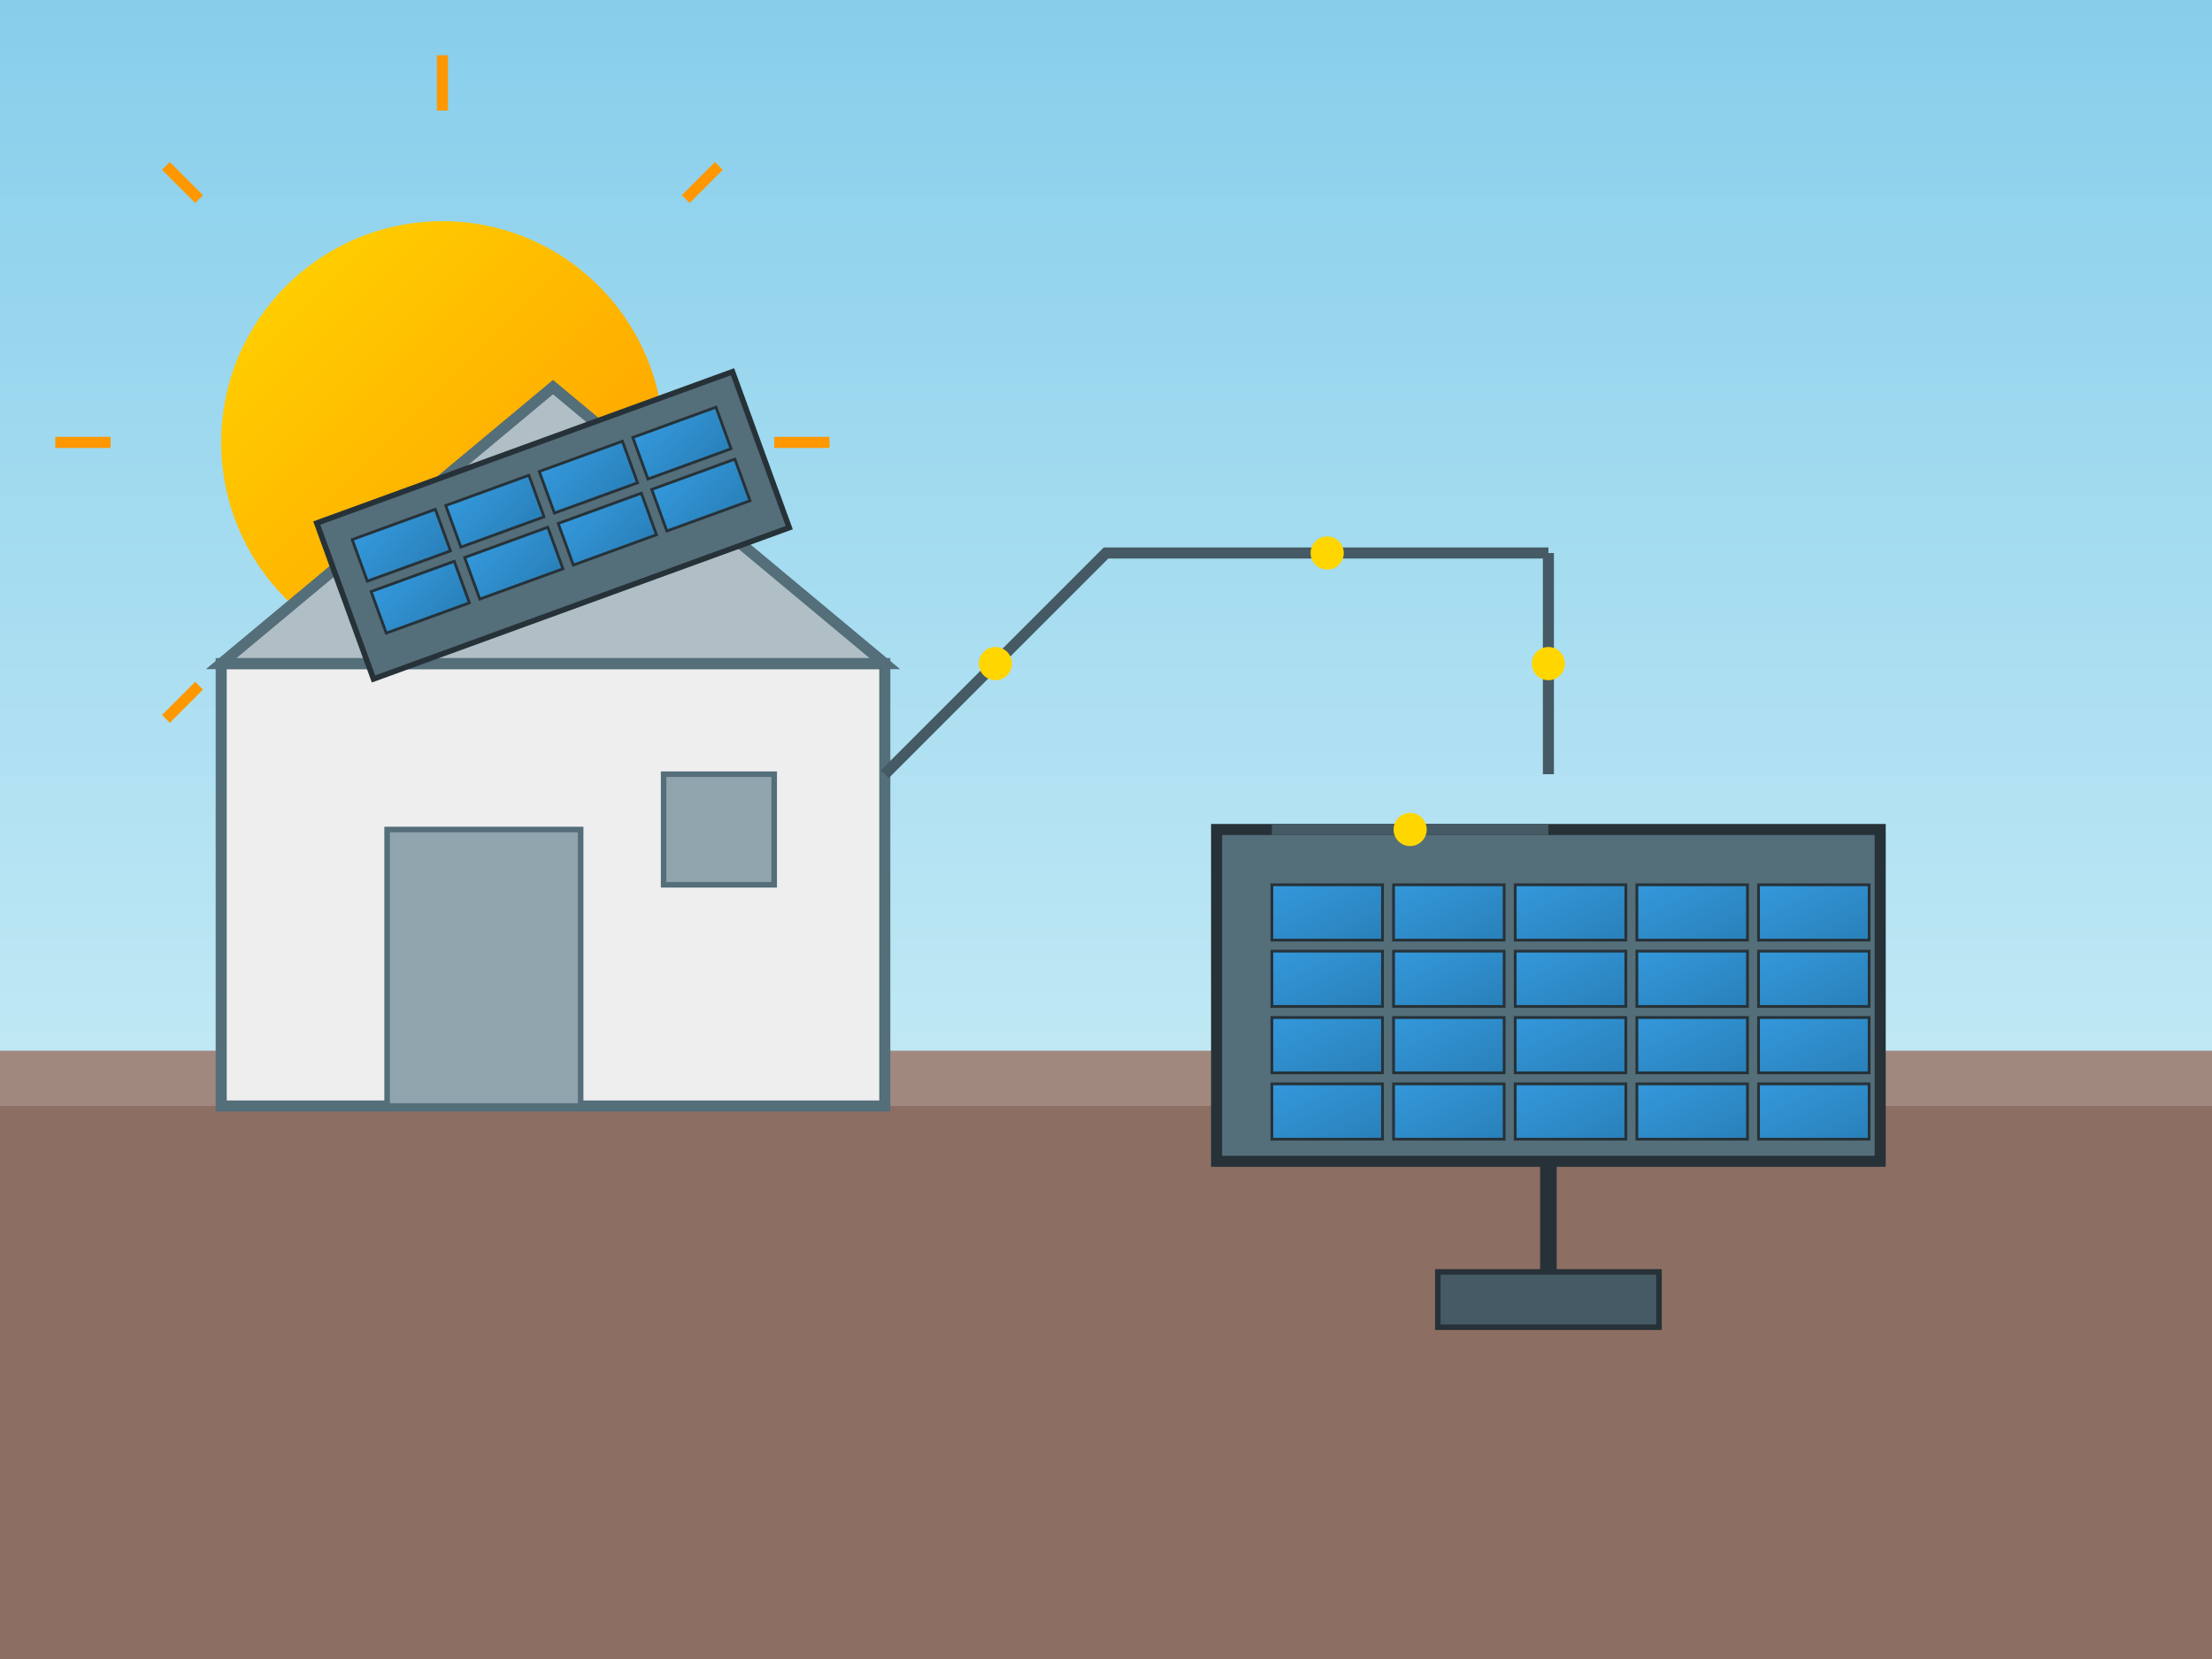 <svg xmlns="http://www.w3.org/2000/svg" viewBox="0 0 400 300" width="100%" height="100%">
  <defs>
    <linearGradient id="skyGradient" x1="0%" y1="0%" x2="0%" y2="100%">
      <stop offset="0%" style="stop-color:#87CEEB;stop-opacity:1" />
      <stop offset="100%" style="stop-color:#E0F7FA;stop-opacity:1" />
    </linearGradient>
    <linearGradient id="sunGradient" x1="0%" y1="0%" x2="100%" y2="100%">
      <stop offset="0%" style="stop-color:#FFD600;stop-opacity:1" />
      <stop offset="100%" style="stop-color:#FF9800;stop-opacity:1" />
    </linearGradient>
    <linearGradient id="panelGradient" x1="0%" y1="0%" x2="100%" y2="100%">
      <stop offset="0%" style="stop-color:#3498db;stop-opacity:1" />
      <stop offset="100%" style="stop-color:#2980b9;stop-opacity:1" />
    </linearGradient>
  </defs>
  
  <!-- Sky Background -->
  <rect x="0" y="0" width="400" height="300" fill="url(#skyGradient)" />
  
  <!-- Sun -->
  <circle cx="80" cy="80" r="40" fill="url(#sunGradient)">
    <animate attributeName="opacity" values="0.9;1;0.9" dur="5s" repeatCount="indefinite" />
  </circle>
  
  <!-- Sun Rays -->
  <g stroke="#FF9800" stroke-width="2">
    <line x1="80" y1="20" x2="80" y2="10" />
    <line x1="80" y1="150" x2="80" y2="140" />
    <line x1="20" y1="80" x2="10" y2="80" />
    <line x1="150" y1="80" x2="140" y2="80" />
    <line x1="36" y1="36" x2="30" y2="30" />
    <line x1="130" y1="130" x2="124" y2="124" />
    <line x1="36" y1="124" x2="30" y2="130" />
    <line x1="130" y1="30" x2="124" y2="36" />
  </g>
  
  <!-- Ground -->
  <rect x="0" y="200" width="400" height="100" fill="#8D6E63" />
  <rect x="0" y="190" width="400" height="10" fill="#A1887F" />
  
  <!-- House -->
  <rect x="40" y="120" width="120" height="80" fill="#EEEEEE" stroke="#546E7A" stroke-width="2" />
  <polygon points="40,120 100,70 160,120" fill="#B0BEC5" stroke="#546E7A" stroke-width="2" />
  <rect x="70" y="150" width="35" height="50" fill="#90A4AE" stroke="#546E7A" stroke-width="1" />
  <rect x="120" y="140" width="20" height="20" fill="#90A4AE" stroke="#546E7A" stroke-width="1" />
  
  <!-- Solar Panels on Roof -->
  <g transform="rotate(-20, 100, 95)">
    <rect x="60" y="80" width="80" height="30" fill="#546E7A" stroke="#263238" stroke-width="1" />
    <g transform="translate(65, 85)">
      <rect x="0" y="0" width="16" height="8" fill="url(#panelGradient)" stroke="#263238" stroke-width="0.5" />
      <rect x="18" y="0" width="16" height="8" fill="url(#panelGradient)" stroke="#263238" stroke-width="0.5" />
      <rect x="36" y="0" width="16" height="8" fill="url(#panelGradient)" stroke="#263238" stroke-width="0.5" />
      <rect x="54" y="0" width="16" height="8" fill="url(#panelGradient)" stroke="#263238" stroke-width="0.5" />
      <rect x="0" y="10" width="16" height="8" fill="url(#panelGradient)" stroke="#263238" stroke-width="0.5" />
      <rect x="18" y="10" width="16" height="8" fill="url(#panelGradient)" stroke="#263238" stroke-width="0.5" />
      <rect x="36" y="10" width="16" height="8" fill="url(#panelGradient)" stroke="#263238" stroke-width="0.5" />
      <rect x="54" y="10" width="16" height="8" fill="url(#panelGradient)" stroke="#263238" stroke-width="0.5" />
    </g>
  </g>
  
  <!-- Free-standing Solar Array -->
  <g transform="translate(220, 150)">
    <rect x="0" y="0" width="120" height="60" fill="#546E7A" stroke="#263238" stroke-width="2" />
    <g transform="translate(10, 10)">
      <rect x="0" y="0" width="20" height="10" fill="url(#panelGradient)" stroke="#263238" stroke-width="0.5" />
      <rect x="22" y="0" width="20" height="10" fill="url(#panelGradient)" stroke="#263238" stroke-width="0.5" />
      <rect x="44" y="0" width="20" height="10" fill="url(#panelGradient)" stroke="#263238" stroke-width="0.5" />
      <rect x="66" y="0" width="20" height="10" fill="url(#panelGradient)" stroke="#263238" stroke-width="0.5" />
      <rect x="88" y="0" width="20" height="10" fill="url(#panelGradient)" stroke="#263238" stroke-width="0.5" />
      <rect x="0" y="12" width="20" height="10" fill="url(#panelGradient)" stroke="#263238" stroke-width="0.5" />
      <rect x="22" y="12" width="20" height="10" fill="url(#panelGradient)" stroke="#263238" stroke-width="0.5" />
      <rect x="44" y="12" width="20" height="10" fill="url(#panelGradient)" stroke="#263238" stroke-width="0.5" />
      <rect x="66" y="12" width="20" height="10" fill="url(#panelGradient)" stroke="#263238" stroke-width="0.5" />
      <rect x="88" y="12" width="20" height="10" fill="url(#panelGradient)" stroke="#263238" stroke-width="0.5" />
      <rect x="0" y="24" width="20" height="10" fill="url(#panelGradient)" stroke="#263238" stroke-width="0.5" />
      <rect x="22" y="24" width="20" height="10" fill="url(#panelGradient)" stroke="#263238" stroke-width="0.5" />
      <rect x="44" y="24" width="20" height="10" fill="url(#panelGradient)" stroke="#263238" stroke-width="0.5" />
      <rect x="66" y="24" width="20" height="10" fill="url(#panelGradient)" stroke="#263238" stroke-width="0.5" />
      <rect x="88" y="24" width="20" height="10" fill="url(#panelGradient)" stroke="#263238" stroke-width="0.5" />
      <rect x="0" y="36" width="20" height="10" fill="url(#panelGradient)" stroke="#263238" stroke-width="0.5" />
      <rect x="22" y="36" width="20" height="10" fill="url(#panelGradient)" stroke="#263238" stroke-width="0.5" />
      <rect x="44" y="36" width="20" height="10" fill="url(#panelGradient)" stroke="#263238" stroke-width="0.5" />
      <rect x="66" y="36" width="20" height="10" fill="url(#panelGradient)" stroke="#263238" stroke-width="0.5" />
      <rect x="88" y="36" width="20" height="10" fill="url(#panelGradient)" stroke="#263238" stroke-width="0.5" />
    </g>
    <line x1="60" y1="60" x2="60" y2="80" stroke="#263238" stroke-width="3" />
    <rect x="40" y="80" width="40" height="10" fill="#455A64" stroke="#263238" stroke-width="1" />
  </g>
  
  <!-- Power Lines -->
  <polyline points="160,140 200,100 280,100" fill="none" stroke="#455A64" stroke-width="2" />
  <polyline points="280,100 280,140" fill="none" stroke="#455A64" stroke-width="2" />
  <polyline points="280,150 230,150" fill="none" stroke="#455A64" stroke-width="2" />
  
  <!-- Energy Flow Indicators -->
  <g>
    <circle cx="180" cy="120" r="3" fill="#FFD600">
      <animate attributeName="cx" values="160;200" dur="1.5s" repeatCount="indefinite" />
      <animate attributeName="cy" values="140;100" dur="1.5s" repeatCount="indefinite" />
    </circle>
    <circle cx="240" cy="100" r="3" fill="#FFD600">
      <animate attributeName="cx" values="200;280" dur="2s" repeatCount="indefinite" />
    </circle>
    <circle cx="280" cy="120" r="3" fill="#FFD600">
      <animate attributeName="cy" values="100;140" dur="1s" repeatCount="indefinite" />
    </circle>
    <circle cx="255" cy="150" r="3" fill="#FFD600">
      <animate attributeName="cx" values="280;230" dur="1.8s" repeatCount="indefinite" />
    </circle>
  </g>
</svg>
